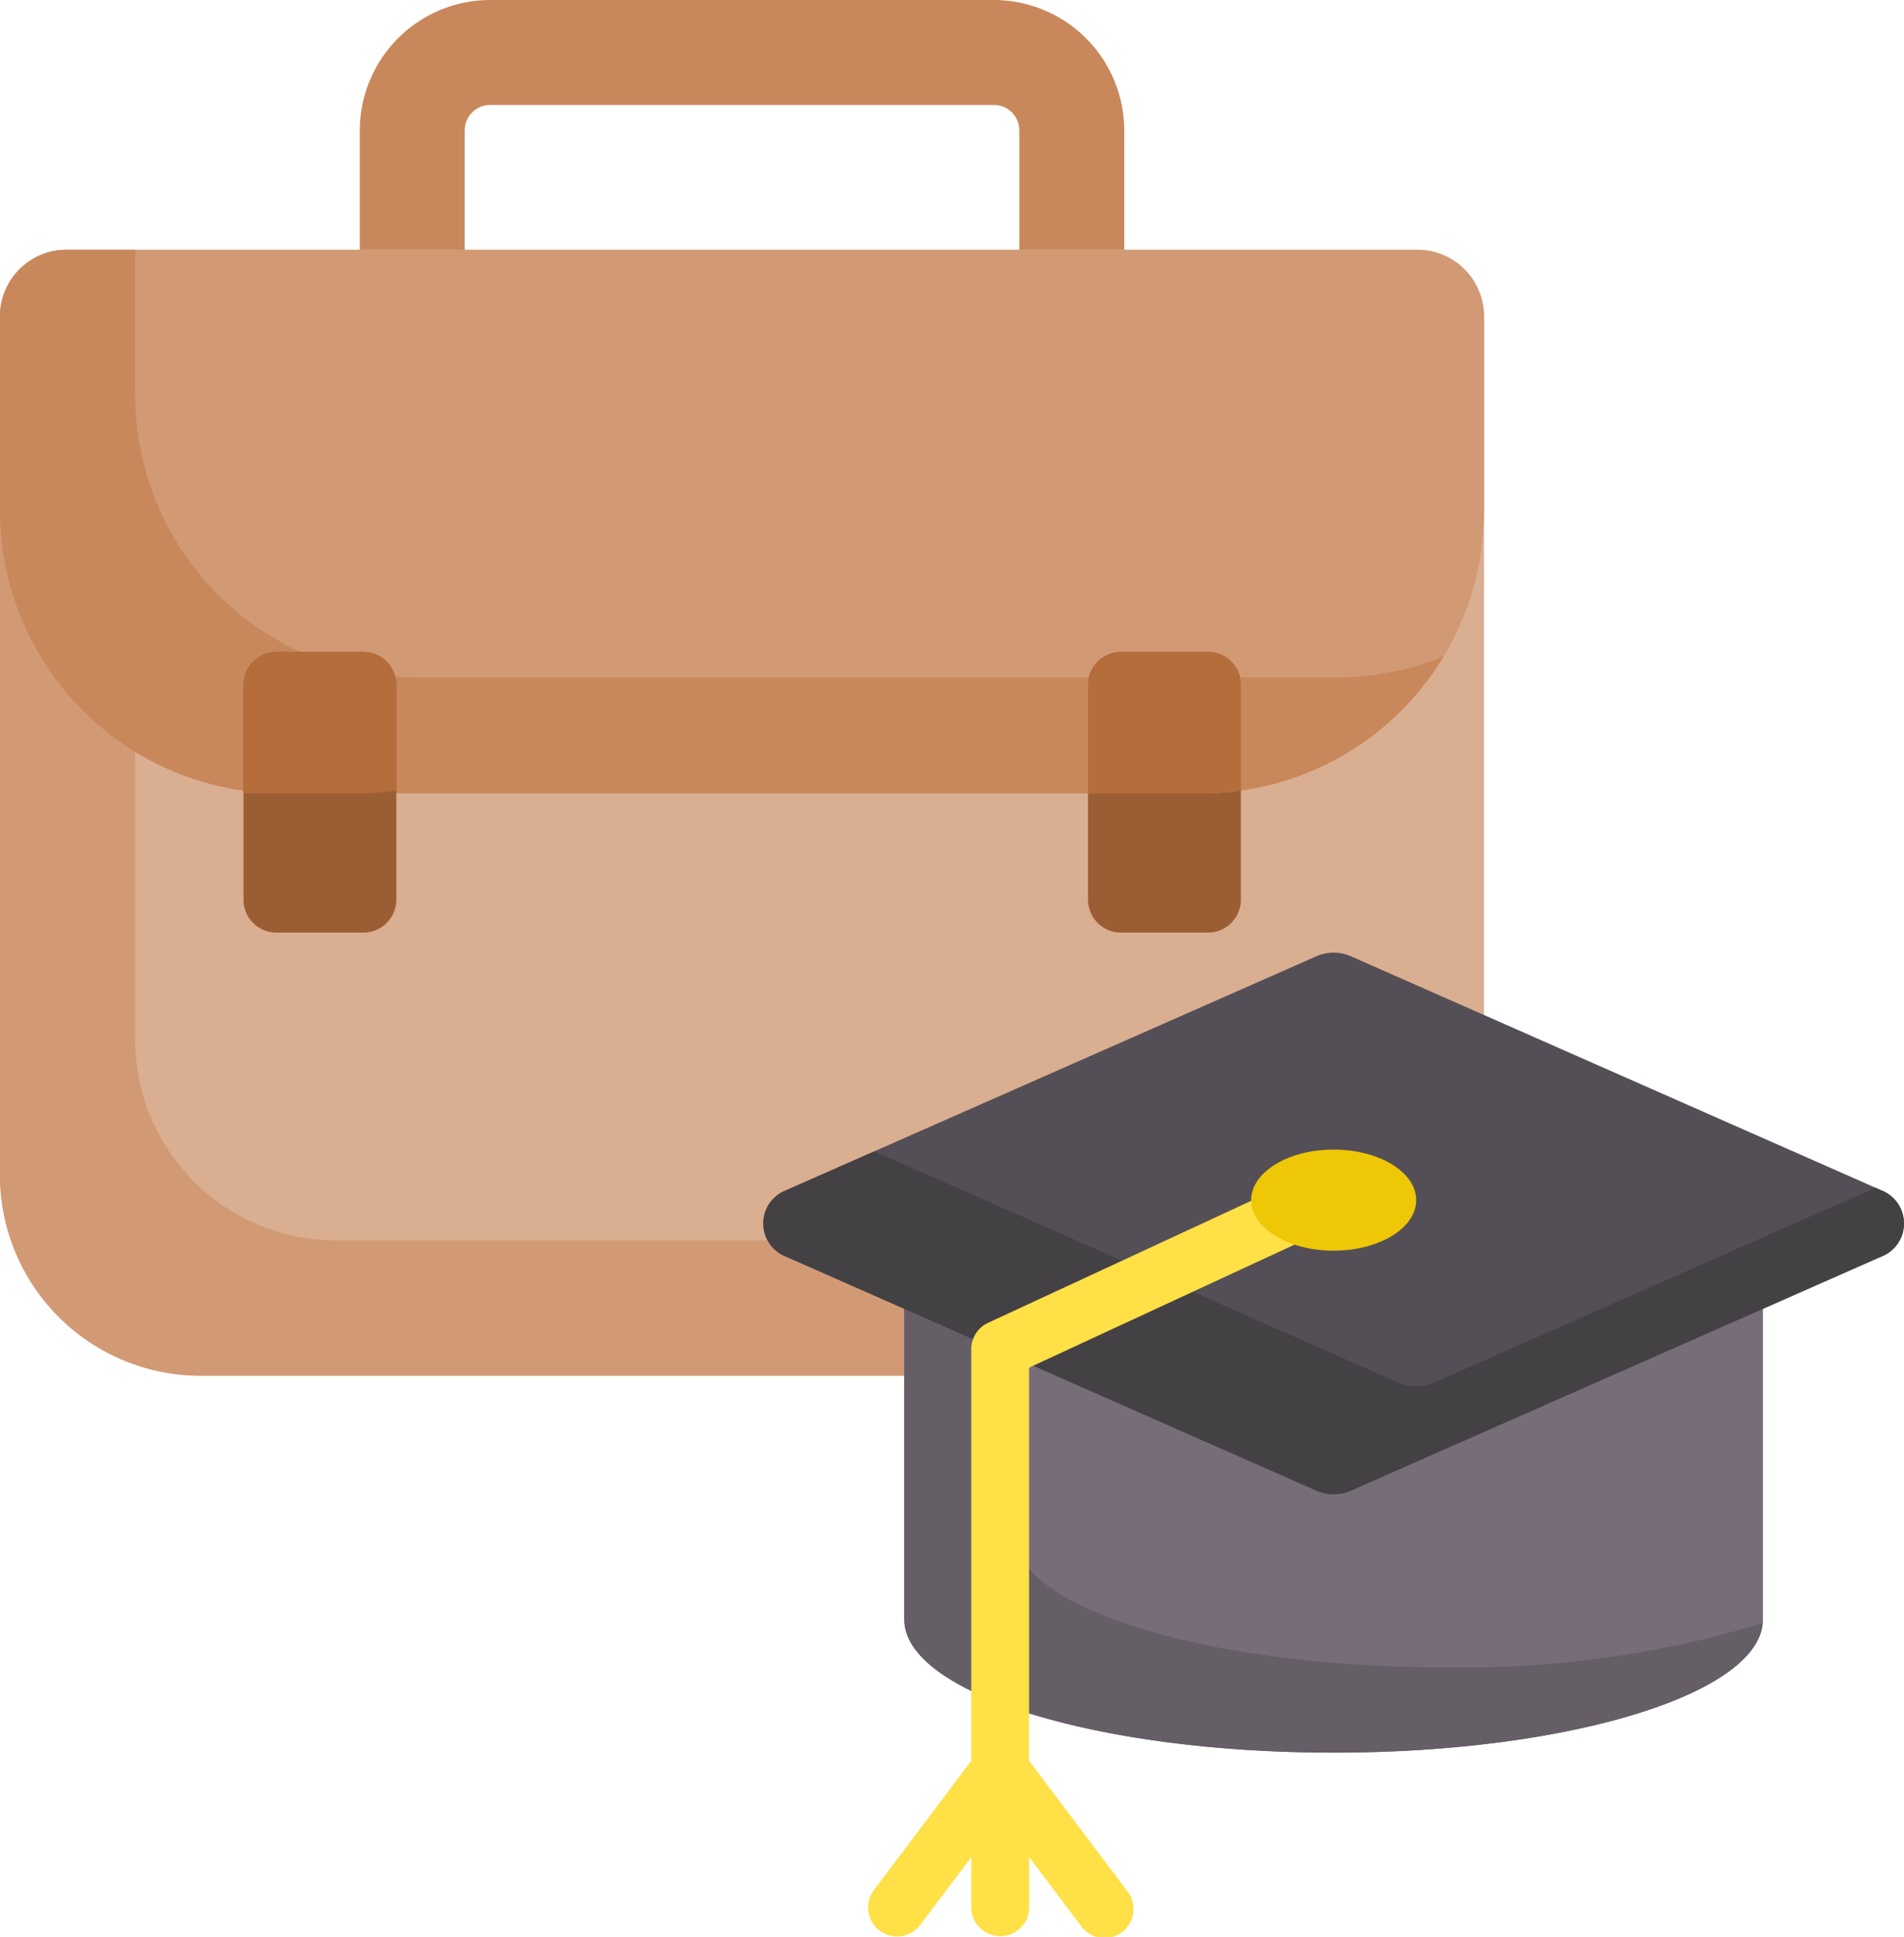 <svg xmlns="http://www.w3.org/2000/svg" width="90.758" height="92.277" viewBox="0 0 90.758 92.277">
  <g id="internship" transform="translate(0)">
    <path id="Path_173933" data-name="Path 173933" d="M129.093,17.292a2.5,2.5,0,0,1-2.5-2.5V6.216A1.216,1.216,0,0,0,125.378,5H101.369a1.216,1.216,0,0,0-1.214,1.214v8.575a2.5,2.5,0,0,1-5,0V6.216A6.223,6.223,0,0,1,101.369,0h24.009a6.223,6.223,0,0,1,6.216,6.216v8.575a2.5,2.5,0,0,1-2.5,2.5Zm0,0" transform="translate(-78.004)" fill="#c9885b"/>
    <path id="Path_173934" data-name="Path 173934" d="M70.743,69.215v40.9a9.55,9.55,0,0,1-9.563,9.563H9.566A9.563,9.563,0,0,1,0,110.11v-40.9a3.179,3.179,0,0,1,3.179-3.179H67.564a3.178,3.178,0,0,1,3.179,3.179Zm0,0" transform="translate(-0.003 -54.134)" fill="#daae91"/>
    <path id="Path_173935" data-name="Path 173935" d="M70.74,69.215V78.46A13.46,13.46,0,0,1,57.27,91.93h-43.8A13.468,13.468,0,0,1,0,78.46V69.215a3.179,3.179,0,0,1,3.18-3.179H67.56a3.179,3.179,0,0,1,3.179,3.179Zm0,0" transform="translate(0 -54.134)" fill="#d19a75"/>
    <path id="Path_173936" data-name="Path 173936" d="M70.349,112.839a9.573,9.573,0,0,1-9.172,6.84H9.562A9.56,9.56,0,0,1,0,110.117V69.222a3.178,3.178,0,0,1,3.179-3.179H6.444V103.67a9.562,9.562,0,0,0,9.562,9.562H67.62a9.552,9.552,0,0,0,2.729-.393Zm0,0" transform="translate(0 -54.141)" fill="#d19a75"/>
    <path id="Path_173937" data-name="Path 173937" d="M293.478,185.713h-4.147a1.569,1.569,0,0,1-1.569-1.569V173.913a1.569,1.569,0,0,1,1.569-1.569h4.148a1.569,1.569,0,0,1,1.569,1.569v10.231A1.57,1.57,0,0,1,293.478,185.713Zm0,0" transform="translate(-235.899 -141.282)" fill="#9b5e34"/>
    <path id="Path_173938" data-name="Path 173938" d="M68.814,85.413a13.46,13.46,0,0,1-11.542,6.523h-43.8A13.471,13.471,0,0,1,0,78.466V69.221a3.178,3.178,0,0,1,3.179-3.179H6.445v6.9A13.471,13.471,0,0,0,19.915,86.413h43.8a13.41,13.41,0,0,0,5.1-1Zm0,0" transform="translate(-0.001 -54.14)" fill="#c9885b"/>
    <path id="Path_173939" data-name="Path 173939" d="M295.042,173.911v5.034a13.53,13.53,0,0,1-1.878.13h-5.409v-5.165a1.572,1.572,0,0,1,1.571-1.571h4.146a1.57,1.57,0,0,1,1.571,1.571Zm0,0" transform="translate(-235.893 -141.28)" fill="#b56d3c"/>
    <path id="Path_173940" data-name="Path 173940" d="M70.112,185.713H65.964a1.569,1.569,0,0,1-1.569-1.569V173.913a1.569,1.569,0,0,1,1.569-1.569h4.148a1.569,1.569,0,0,1,1.569,1.569v10.231A1.569,1.569,0,0,1,70.112,185.713Zm0,0" transform="translate(-52.789 -141.282)" fill="#9b5e34"/>
    <path id="Path_173941" data-name="Path 173941" d="M71.674,173.911v5.034a13.53,13.53,0,0,1-1.878.13H64.386v-5.165a1.572,1.572,0,0,1,1.571-1.571H70.1a1.57,1.57,0,0,1,1.57,1.571Zm0,0" transform="translate(-52.782 -141.28)" fill="#b56d3c"/>
    <path id="Path_173942" data-name="Path 173942" d="M239.184,332.66v17.2c0,3.506,9.162,6.347,20.464,6.347s20.464-2.841,20.464-6.347v-16.9Zm0,0" transform="translate(-196.077 -272.705)" fill="#766d78"/>
    <path id="Path_173943" data-name="Path 173943" d="M280.1,350.034c-.3,3.424-9.342,6.172-20.455,6.172-11.3,0-20.464-2.842-20.464-6.347v-17.2l5.242.039v13.09c0,3.507,9.161,6.349,20.464,6.349a49.092,49.092,0,0,0,15.213-2.1Zm0,0" transform="translate(-196.077 -272.706)" fill="#655e67"/>
    <path id="Path_173944" data-name="Path 173944" d="M228.256,251.995l-25.29,11.152a1.693,1.693,0,0,0,0,3.155l25.29,11.152a2.04,2.04,0,0,0,1.635,0l25.29-11.152a1.693,1.693,0,0,0,0-3.155l-25.29-11.152A2.04,2.04,0,0,0,228.256,251.995Zm0,0" transform="translate(-165.503 -206.438)" fill="#544f56"/>
    <path id="Path_173945" data-name="Path 173945" d="M255.18,309.344,229.889,320.5a2.038,2.038,0,0,1-1.635,0l-25.291-11.151a1.694,1.694,0,0,1,0-3.157l4.217-1.859,25.007,11.028a2.055,2.055,0,0,0,1.635,0l21.074-9.294.283.125a1.694,1.694,0,0,1,0,3.157Zm0,0" transform="translate(-165.5 -249.48)" fill="#444145"/>
    <path id="Path_173946" data-name="Path 173946" d="M251.738,312.052a1.38,1.38,0,0,0-1.831-.677l-14.675,6.8a1.381,1.381,0,0,0-.8,1.254v19.612l-4.656,6.181a1.381,1.381,0,0,0,2.206,1.661l2.45-3.253v2.423a1.381,1.381,0,0,0,2.761,0v-2.423l2.451,3.253a1.38,1.38,0,1,0,2.2-1.661l-4.656-6.181V320.31l13.872-6.426a1.38,1.38,0,0,0,.677-1.831Zm0,0" transform="translate(-188.134 -255.153)" fill="#ffe046"/>
    <path id="Path_173947" data-name="Path 173947" d="M338.771,306.291c0-1.33-1.761-2.408-3.934-2.408s-3.934,1.079-3.934,2.408,1.761,2.408,3.934,2.408S338.771,307.621,338.771,306.291Zm0,0" transform="translate(-271.265 -249.114)" fill="#eec707"/>
  </g>
</svg>
